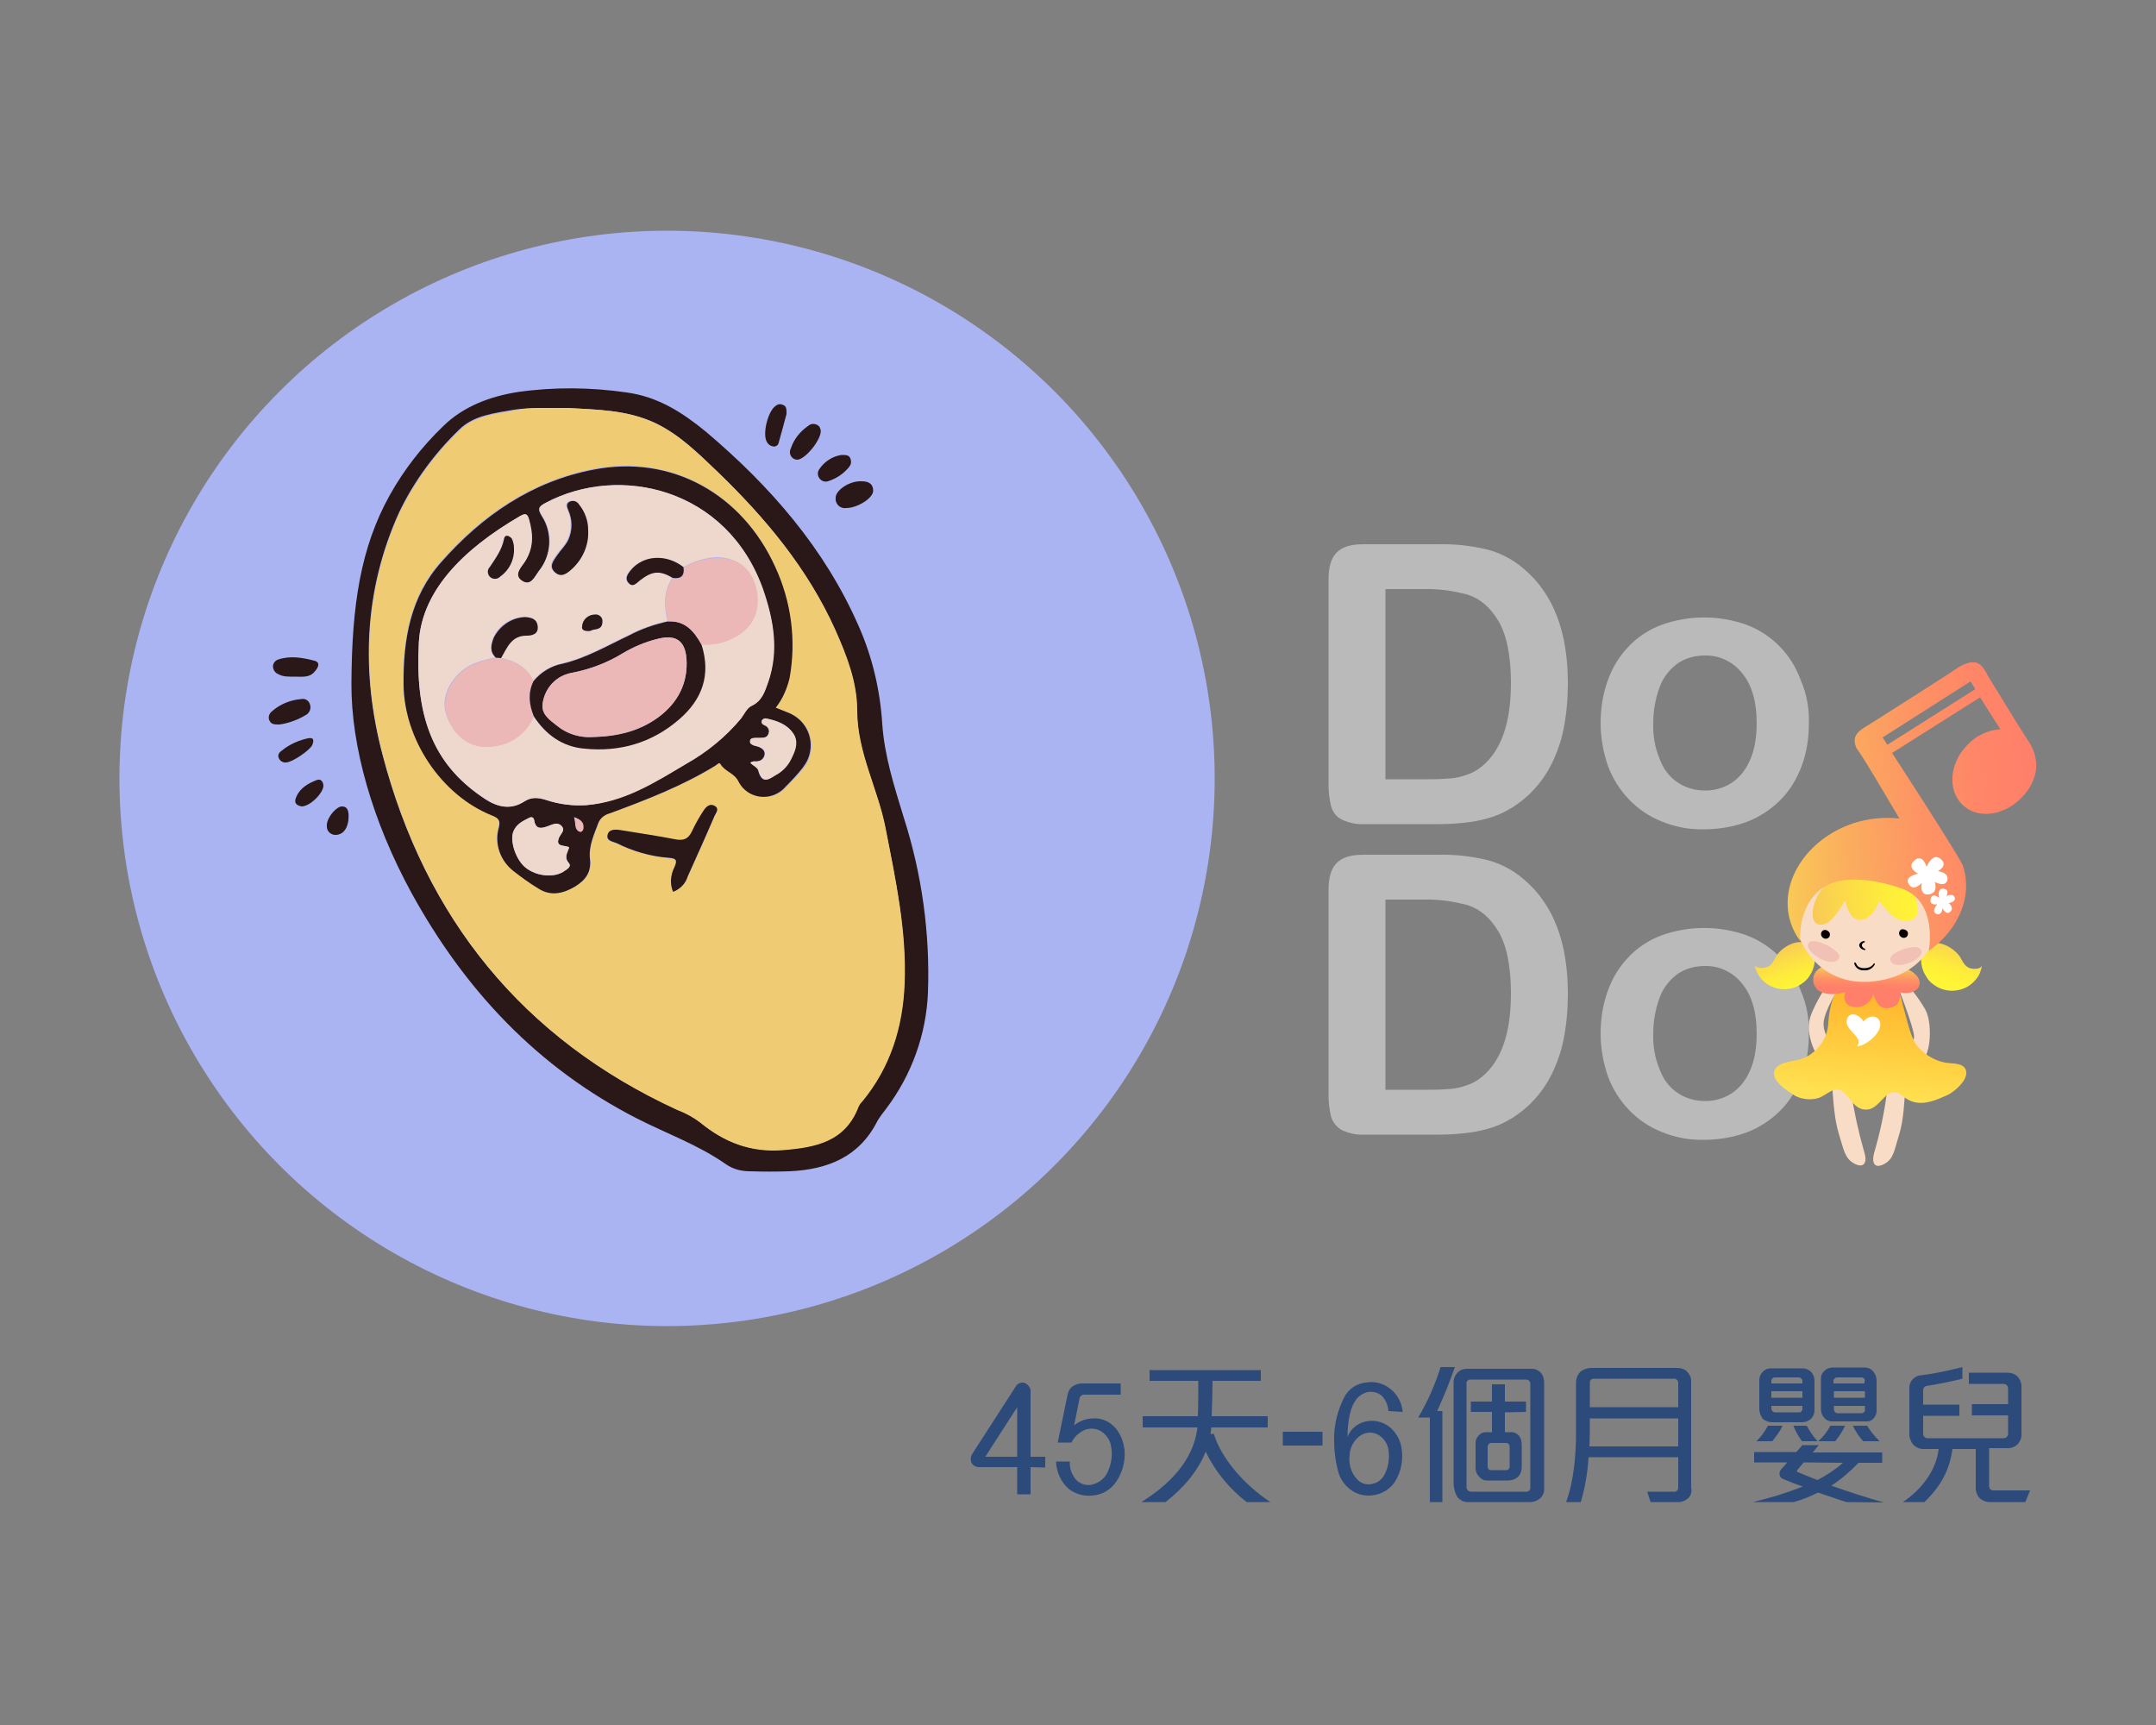<?xml version="1.0" encoding="utf-8"?>
<!-- Generator: Adobe Illustrator 24.0.1, SVG Export Plug-In . SVG Version: 6.00 Build 0)  -->
<svg version="1.1" id="圖層_1" xmlns="http://www.w3.org/2000/svg" xmlns:xlink="http://www.w3.org/1999/xlink" x="0px" y="0px"
	 viewBox="0 0 500 400" style="enable-background:new 0 0 500 400;" xml:space="preserve">
<rect x="0" y="0" width="500" height="400" fill="#808080" stroke="none"/>
<style type="text/css">
	.st0{fill:#AAB4F3;}
	.st1{fill:#2A1717;}
	.st2{fill:#EFCC73;}
	.st3{fill:#EED8CD;}
	.st4{fill:#ECB7B7;}
	.st5{fill:#BABABA;}
	.st6{fill:#2C4A7A;}
	.st7{fill:url(#SVGID_1_);}
	.st8{fill:url(#SVGID_2_);}
	.st9{fill:#F8DCC5;}
	.st10{fill:url(#SVGID_3_);}
	.st11{fill:url(#SVGID_4_);}
	.st12{opacity:0.48;fill:#EAA3A2;enable-background:new    ;}
	.st13{fill:#070001;}
	.st14{fill:none;}
	.st15{fill:url(#SVGID_5_);}
	.st16{fill:url(#SVGID_6_);}
	.st17{fill:#FFFFFF;}
</style>
<title>未命名-7</title>
<circle class="st0" cx="154.7" cy="180.5" r="127"/>
<path class="st1" d="M81.5,158.4c0.1-18,2.1-31.4,8.9-43.6c3.3-5.9,7.5-11.3,12.4-16c4.7-4.6,10.9-6.9,17.3-7.9
	c8.4-1.2,16.9-1.1,25.2,0.1c7.3,1,12.9,4.6,18.4,9.1c14.9,12.6,27.5,27,35.4,45c3.2,7.2,5,14.9,5.5,22.7c0.5,7.5,2.8,14.6,5,21.8
	c4.2,13.1,6.1,26.8,5.6,40.6c-0.4,9.7-3.8,19.1-9.7,26.9c-0.7,0.9-1.4,1.8-2,2.8c-4.2,8.4-11.6,11.3-20.4,11.7
	c-3.1,0.1-6.2,0.1-9.2,0c-2,0-3.9-0.5-5.5-1.6c-6.4-4.5-13.7-7.1-20.6-10.6c-23.1-11.8-40-29.8-52.4-52.4
	C86.4,190.5,81.4,173.1,81.5,158.4z M131.5,94.6c-4.4,0.1-8.3-0.2-12.3,0.4c-4.5,0.8-9.4,1.3-12.7,4.6c-5.7,5.5-10.5,12-13.9,19.1
	c-8.3,18.2-8.9,37.4-3.9,56.3c9.9,37.8,32.4,65.8,68.3,82.3c1.9,0.7,3.7,1.7,5.3,2.9c5.6,4.6,11.7,7,19.2,6.4s14.4-2,17.5-10
	c0.2-0.5,0.5-0.9,0.9-1.3c6.6-7.9,9.4-17.2,9.8-27.3c0.5-12.2-2-24.1-4.4-36c-1.8-9.2-6.6-17.6-6.6-27.4c0-6.5-2.5-12.7-5.1-18.7
	c-6.4-14.2-16.2-25.9-27.3-36.6c-4.4-4.2-8.7-8.5-14.3-11.2C145.4,95,138.2,95,131.5,94.6L131.5,94.6z"/>
<path class="st1" d="M68.4,156.9c-1.3,0-2.7,0.1-3.9-0.6c-0.8-0.3-1.2-1.1-1.2-1.9c0.1-0.7,0.6-1.3,1.3-1.5c2.8-0.9,5.6-0.4,8.3,0.3
	c1.5,0.4,0.9,1.6,0.1,2.5C71.8,157.2,70.1,156.9,68.4,156.9z"/>
<path class="st1" d="M196.3,117.8c-1.2,0.2-2.3-0.6-2.5-1.8c0-0.2,0-0.3,0-0.5c-0.1-1.8,3.2-4,5.9-3.9c1.4,0,2.7,0.3,2.8,2.1
	S198.8,117.8,196.3,117.8z"/>
<path class="st1" d="M64.8,168c-1.1,0-1.9,0-2.3-0.9c-0.4-0.7-0.1-1.6,0.5-2.1c1.9-1.7,4.3-2.7,6.9-2.9c0.9-0.2,1.8,0.4,2,1.3
	c0.3,0.9-0.1,1.8-0.8,2.3C69.1,166.9,67,167.7,64.8,168z"/>
<path class="st1" d="M184.9,106.6c-1,0-1.8-0.9-1.7-1.9c0-0.3,0.1-0.5,0.2-0.7c0.7-2.2,2.2-4,4.1-5.3c0.7-0.6,1.7-0.5,2.4,0.1
	c0.2,0.2,0.3,0.5,0.4,0.8C190.8,101.5,186.9,106.5,184.9,106.6z"/>
<path class="st1" d="M182.4,96c-0.5,1.8-1.1,4.2-1.8,6.6c-0.1,0.6-0.7,1.1-1.4,0.9c-0.6-0.1-1.1-0.5-1.4-1.1c-1-1.9,0.3-7.1,2.1-8.3
	c0.5-0.4,1.1-0.5,1.7-0.2C182.4,94.2,182.4,94.8,182.4,96z"/>
<path class="st1" d="M195.1,105.5c1.1,0,1.8,0,2.1,0.8c0.3,0.7,0.2,1.4-0.3,2c-1.3,1.6-3,2.7-4.9,3.3c-0.7,0.2-1.4,0-1.9-0.6
	c-0.5-0.6-0.6-1.5-0.1-2.2C191.2,107,193.1,105.8,195.1,105.5z"/>
<path class="st1" d="M66.4,176.8c-0.7,0.1-1.4-0.3-1.7-0.9c-0.4-0.8,0-1.4,0.6-1.8c1.8-1.5,3.9-2.4,6.1-2.9c1.5-0.3,1.4,0.6,1,1.6
	C71.8,174,67.9,176.7,66.4,176.8z"/>
<path class="st1" d="M70,187c-1-0.2-2-0.6-1.3-2.2c0.9-2.1,2.7-3.1,4.7-3.9c1-0.4,1.5,0.3,1.6,1.2C75.1,183.7,72.1,186.9,70,187z"/>
<path class="st1" d="M80.8,190.2c-0.2,1.4-0.8,3.2-2.8,3.4c-1.2,0.1-2.2-0.8-2.2-1.9c0-0.2,0-0.3,0-0.5c0.1-1.7,2.2-4.2,3.5-4.2
	S81,188,80.8,190.2z"/>
<path class="st2" d="M131.6,94.6c6.7,0.4,13.9,0.4,20.5,3.6c5.6,2.7,9.9,7,14.3,11.2c11.1,10.7,20.9,22.4,27.3,36.6
	c2.7,6,5.1,12.2,5.1,18.7c0,9.8,4.8,18.1,6.6,27.4c2.3,11.9,4.9,23.8,4.4,36c-0.4,10.1-3.3,19.4-9.8,27.3c-0.4,0.4-0.7,0.8-0.9,1.3
	c-3.1,8.1-10,9.4-17.5,10s-13.6-1.8-19.2-6.4c-1.6-1.2-3.4-2.2-5.3-2.9c-35.9-16.5-58.4-44.5-68.3-82.3c-5-18.9-4.4-38.1,3.9-56.3
	c3.5-7.1,8.2-13.6,13.9-19c3.3-3.3,8.2-3.8,12.7-4.6C123.2,94.3,127.2,94.7,131.6,94.6z M179.9,164.1c1.6-2,2.7-4.4,3.1-7
	c1.6-8.7,0.4-17.7-3.3-25.8c-7.7-17-24.1-26-42.1-22.6c-14.3,2.8-25.9,10.7-35.4,21.5c-7.1,8-8.8,17.9-8.7,28.3
	c0.1,12.7,8.8,25.7,20.5,30.4c1.5,0.6,2,1.1,1.6,2.8c-1.1,3.8,0.3,7.8,3.5,10.2c1.8,1.5,3.8,2.9,5.8,4.1c2.9,1.8,5.7,1.2,8.5-0.4
	c2.4-1.5,3.9-3.3,3.5-6.5c-0.4-2.9,1-5.7,2-8.4c0.5-1.1,1.4-1.8,2.6-2.1c8.4-3.1,16.8-6.3,24.4-11c0.4-0.2,1-1,1.3-0.4
	c1,1.7,3.1,2,4.1,3.9c1.7,3.3,5.7,4.7,9,3c0.8-0.4,1.5-1,2.1-1.6c1.3-1.4,2.7-2.8,3.9-4.3c2.9-3.5,2.4-8.6-1-11.5
	c-0.7-0.5-1.4-1-2.2-1.3C181.9,164.9,180.9,164.5,179.9,164.1z M156.1,206.8c1.6-0.7,2.8-1.9,3.4-3.5c2.1-4.6,4.2-9.3,6.2-14
	c0.3-0.7,1.2-1.6,0.1-2.3s-2.1,0.1-2.6,1c-1,1.5-1.9,3.1-2.7,4.8c-0.8,1.9-2,2.3-4,1.9c-4.1-0.9-8.3-1.5-12.5-2.1
	c-1.2-0.2-2.7-0.4-3.1,1.1s1.2,1.5,2.1,1.9c3.8,1.9,7.9,3,12.1,3.4c1.9,0.2,1.9,0.8,1.3,2.2C155.5,202.9,155.4,205,156.1,206.8z"/>
<path class="st1" d="M179.9,164.1c1,0.4,2,0.8,3,1.2c4.2,1.7,6.2,6.4,4.5,10.6c-0.3,0.8-0.8,1.5-1.3,2.2c-1.2,1.5-2.5,2.9-3.9,4.3
	c-2.4,2.8-6.6,3.2-9.4,0.8c-0.7-0.6-1.2-1.3-1.6-2.1c-1-1.9-3.1-2.2-4.1-3.9c-0.3-0.6-0.9,0.2-1.3,0.4c-7.7,4.7-16,7.9-24.4,11
	c-1.1,0.3-2.1,1-2.6,2.1c-1,2.7-2.3,5.4-2,8.4c0.4,3.1-1,5-3.5,6.5c-2.7,1.6-5.6,2.3-8.5,0.4c-2-1.2-3.9-2.6-5.7-4
	c-3.1-2.4-4.5-6.4-3.4-10.1c0.4-1.7-0.1-2.2-1.6-2.8c-11.8-4.7-20.4-17.7-20.5-30.4c-0.1-10.4,1.6-20.3,8.7-28.3
	c9.5-10.8,21.1-18.8,35.4-21.5c18-3.5,34.4,5.6,42.1,22.6c3.7,8,4.9,17,3.3,25.8C182.5,159.7,181.5,162.1,179.9,164.1z M97.1,150.1
	c-0.8,17.4,4.2,27.8,15.4,35.2c2.9,1.9,6,2.5,9.1,0.5c1.6-1,3.1-0.9,5-0.3c3,1,6.2,1.4,9.3,1.2c8.7-0.8,15.9-5.4,23.2-9.6
	c4.8-2.7,9-6.2,12.6-10.4c0.8-1,1.4-2.5,2.5-3c2.5-1.1,3.2-3.4,3.9-5.6c2.5-7.3,1.2-14.5-1.2-21.4c-8.3-23.5-33.3-29.2-50.4-20.1
	c-1.5,0.8-2,1.3-0.9,3c2.6,4,2.3,9.2-0.7,12.9c-0.9,1.2-1.9,3.7-4,2.2c-1.9-1.4-0.1-3.1,0.7-4.3c2.1-3.2,2-6.4,1-9.9
	c-0.4-1.4-0.9-1.4-2-0.8C107.3,127.4,97.2,137.4,97.1,150.1z M132,196.5c-1-0.7-3.4,0.1-2.3-2.4c0.4-0.8,1.4-1.7,0.5-2.6
	s-2.1-0.3-3.2,0.1c-1.4,0.5-2.8,0.8-3.1-1.3c-0.1-0.8-0.6-1-1.3-0.6c-1.4,0.7-2.8,1.4-3.5,3c-0.9,2.3,0.6,6.7,2.8,8.5
	c2.6,2.1,6.8,2.4,9.1,0.7c0.6-0.4,1.6-1,0.9-1.8C130.8,198.8,131.6,197.8,132,196.5z M174,176.9c0.6,0.6,1.6,1,1.8,1.7
	c1,3.9,3,1.6,4.6,0.8c1.4-0.9,2.5-2.2,3.2-3.8c0.9-1.8,1.5-3.7,0.3-5.5c-1.4-2.2-3.8-3-6.3-3.5c-0.4-0.1-0.9,0.2-1,0.6
	c-0.1,0.6,0.3,0.8,0.7,1c0.8,0.3,1.2,1.2,0.9,1.9c-0.3,1-1.1,1-1.9,1h-1.1c-0.5,0-1.2,0-1.3,0.7s0.5,0.9,1,1.1
	c0.4,0.1,0.8,0.2,1.3,0.4c0.6,0.3,1.2,0.8,1.1,1.6c-0.1,0.8-0.7,1.5-1.5,1.6C175.3,176.7,174.7,176.3,174,176.9z M133.1,189.5
	c0.5,1.4,0,2.6,1.1,3.3c0.4,0.2,0.9-0.1,0.9-0.6C135.5,190.9,134.8,190.1,133.1,189.5L133.1,189.5z"/>
<path class="st1" d="M156.1,206.8c-0.8-1.8-0.6-3.9,0.3-5.7c0.6-1.4,0.7-2.1-1.3-2.2c-4.2-0.3-8.3-1.5-12.1-3.4
	c-0.9-0.4-2.4-0.5-2.1-1.9s1.9-1.3,3.1-1.1c4.2,0.7,8.4,1.3,12.5,2.1c2,0.4,3.1,0,4-1.9c0.8-1.7,1.7-3.3,2.7-4.8
	c0.6-0.9,1.5-1.7,2.6-1s0.2,1.6-0.1,2.3c-2,4.7-4.1,9.3-6.2,14C159,204.9,157.7,206.2,156.1,206.8z"/>
<path class="st3" d="M97.1,150.1c0.1-12.7,10.2-22.7,23.6-30.5c1.1-0.6,1.6-0.6,2,0.8c1,3.5,1.1,6.7-1,9.9c-0.8,1.2-2.6,3-0.7,4.3
	c2.1,1.5,3.1-1,4-2.2c3-3.7,3.3-8.9,0.7-12.8c-1-1.8-0.6-2.2,0.9-3c17.1-9.1,42.1-3.4,50.4,20.1c2.4,7,3.7,14.1,1.2,21.4
	c-0.8,2.2-1.4,4.4-3.9,5.6c-1.1,0.5-1.7,2-2.5,3c-3.5,4.2-7.8,7.7-12.6,10.4c-7.2,4.3-14.4,8.9-23.2,9.6c-3.2,0.2-6.3-0.2-9.3-1.2
	c-1.9-0.6-3.4-0.7-5,0.3c-3.2,2.1-6.2,1.4-9.1-0.5C101.3,178,96.3,167.5,97.1,150.1z M158.5,131.5c-4-3.1-9.3-2.8-12.3,0.7
	c-0.8,0.9-1.5,2-0.5,3s1.8,0.1,2.6-0.6c2.9-2.3,4.6-2.4,7.6-0.6c-2.1,3.2-1.9,6.6-1.1,10c-3.1,0.7-6.1,1.7-8.9,3.2
	c-5.1,2.4-10,5.3-15.5,6.6c-2.7,0.6-5.1,2-6.8,4.1c-1.4-3.3-4.3-4.7-7.6-5.4c1.5-2.3,2.4-5.2,6-5.2c1.4,0,2.8-0.4,2.6-2.2
	c-0.2-1.7-1.5-2-2.9-2.1c-3.1,0.1-6,1.9-7.3,4.8c-0.6,1.6-1.1,3.2,0.5,4.6c-1.4,0.4-2.9,0.7-4.3,1.2c-5.2,1.8-8.6,7.4-7.2,11.8
	c1.4,4.6,4.8,7.6,8.9,7.7c5.2,0.2,9.7-2.6,11.4-7.1c2.8,4.3,6.7,7,11.8,7.5c8.1,0.8,15.5-1.3,21.8-6.7c5.5-4.7,7.5-10.4,5.3-17.4
	c3.3,0.2,6.5-0.7,9.1-2.7c3.5-2.5,4.8-6.6,3.3-11.2c-1.3-4.1-4.2-6.1-8.7-6.3C163.7,129.3,160.9,130.1,158.5,131.5z M136.4,122.9
	c0-2.2-0.8-4.4-2.3-6c-0.4-0.7-1.3-1-2.1-0.7c-1,0.5-0.7,1.3-0.4,2c1,2.2,1,4.7,0,6.9c-0.6,1.4-1.8,2.4-2.6,3.6
	c-0.8,1.2-2,2.6-0.5,3.9s3,0.2,4.1-0.9C135.2,129.5,136.5,126.3,136.4,122.9z M119.2,127.2c0-0.8-0.2-1.6-0.6-2.3
	c-0.6-0.7-1.6-1-1.8,0.1c-0.4,2.6-1.9,4.5-3.3,6.5c-0.6,0.7-0.5,1.7,0.2,2.3c0,0,0,0,0.1,0.1c0.7,0.5,1.6,0.4,2.2-0.2
	C118.1,132.2,119.3,129.8,119.2,127.2z M136.9,146.3c0.8-0.5,2.7,0,2.8-2c0.2-0.8-0.4-1.6-1.2-1.8c-0.2,0-0.3,0-0.5,0
	c-1.6,0-2.9,1.2-3,2.7C134.8,146.2,135.7,146.4,136.9,146.3z"/>
<path class="st3" d="M132,196.5c-0.4,1.2-1.3,2.3-0.1,3.6c0.7,0.8-0.3,1.4-0.9,1.8c-2.2,1.7-6.4,1.4-9.1-0.7
	c-2.3-1.8-3.8-6.3-2.8-8.5c0.7-1.6,2.1-2.3,3.5-3c0.7-0.4,1.2-0.2,1.3,0.6c0.4,2.1,1.7,1.8,3.1,1.3c1.1-0.4,2.2-1.1,3.2-0.1
	s-0.1,1.8-0.5,2.6C128.6,196.6,131.1,195.9,132,196.5z"/>
<path class="st3" d="M174,176.9c0.7-0.6,1.3-0.2,1.9-0.4c0.8-0.1,1.5-0.8,1.5-1.6c0.1-0.8-0.5-1.3-1.1-1.6c-0.4-0.2-0.8-0.3-1.3-0.4
	c-0.5-0.2-1.1-0.4-1-1.1s0.7-0.6,1.3-0.7h1.1c0.8,0,1.6-0.1,1.9-1c0.3-0.8-0.1-1.7-0.9-1.9c-0.4-0.2-0.8-0.4-0.7-1
	c0.1-0.4,0.6-0.7,1-0.6c2.4,0.5,4.8,1.3,6.3,3.5c1.2,1.8,0.6,3.7-0.3,5.5c-0.7,1.6-1.8,2.9-3.2,3.8c-1.6,0.8-3.6,3-4.6-0.8
	C175.7,178,174.6,177.5,174,176.9z"/>
<path class="st4" d="M133.2,189.5c1.7,0.6,2.3,1.4,2.1,2.7c-0.1,0.5-0.6,0.9-0.9,0.6C133.2,192.1,133.6,190.8,133.2,189.5z"/>
<path class="st4" d="M123.8,166.1c-1.8,4.5-6.2,7.3-11.4,7.1c-4.1-0.1-7.5-3-8.9-7.7c-1.3-4.4,2-10,7.2-11.8
	c1.4-0.5,2.9-0.8,4.3-1.2l1.2,0.1c3.3,0.8,6.1,2.1,7.6,5.4C122.4,160.8,122.7,163.4,123.8,166.1z"/>
<path class="st1" d="M123.8,166.1c-1.1-2.7-1.4-5.4-0.1-8.1c1.7-2.1,4.1-3.6,6.8-4.1c5.5-1.3,10.4-4.2,15.5-6.6
	c2.8-1.5,5.8-2.5,8.9-3.2c4-0.3,6.1,2.3,7.8,5.4c2.2,7,0.2,12.7-5.3,17.4c-6.3,5.4-13.7,7.5-21.8,6.7
	C130.5,173.2,126.6,170.4,123.8,166.1z M137.5,170.9c5.9-0.1,10.9-1.4,15.2-4.6c4.5-3.4,6.9-7.9,6.5-13.6c-0.3-4.2-2.5-5.5-6.5-4.6
	c-2.9,0.7-5.7,1.8-8.3,3.4c-3.6,2.2-7.6,3.7-11.7,4.5c-0.5,0.1-1,0.2-1.5,0.4c-2.8,1-4.8,3.5-5.3,6.4c-0.6,2.7,1.5,4.1,3.3,5.5
	C131.5,170.2,134.5,171.1,137.5,170.9z"/>
<path class="st4" d="M162.7,149.5c-1.7-3.1-3.8-5.6-7.8-5.4c-0.8-3.5-1.1-6.9,1.1-10c2,0.3,2.9-0.5,2.5-2.5c2.4-1.4,5.2-2.2,8-2.2
	c4.5,0.1,7.4,2.1,8.7,6.3c1.4,4.6,0.1,8.7-3.3,11.2C169.2,148.8,166,149.7,162.7,149.5z"/>
<path class="st1" d="M136.4,122.9c0.2,3.4-1.2,6.6-3.6,8.9c-1.2,1.1-2.6,2.3-4.1,0.9s-0.3-2.7,0.5-3.9s1.9-2.2,2.6-3.6
	c1-2.2,1-4.7,0-6.9c-0.3-0.7-0.6-1.6,0.4-2c0.8-0.3,1.6-0.1,2.1,0.7C135.6,118.6,136.4,120.7,136.4,122.9z"/>
<path class="st1" d="M116.2,152.6l-1.2-0.1c-1.5-1.4-1.1-3-0.5-4.6c1.4-2.8,4.2-4.7,7.3-4.8c1.4,0.1,2.7,0.4,2.9,2.1
	c0.2,1.8-1.2,2.2-2.6,2.2C118.5,147.4,117.6,150.3,116.2,152.6z"/>
<path class="st1" d="M158.5,131.5c0.3,2-0.6,2.8-2.5,2.5c-3-1.8-4.8-1.6-7.6,0.6c-0.8,0.6-1.6,1.7-2.6,0.6s-0.2-2.1,0.5-3
	C149.2,128.7,154.5,128.4,158.5,131.5z"/>
<path class="st1" d="M119.2,127.2c0.1,2.6-1.1,5-3.2,6.5c-0.6,0.6-1.5,0.7-2.2,0.2c-0.7-0.5-0.9-1.6-0.3-2.3c0,0,0,0,0.1-0.1
	c1.3-2,2.8-4,3.3-6.5c0.2-1.2,1.2-0.8,1.8-0.1C119,125.5,119.2,126.4,119.2,127.2z"/>
<path class="st1" d="M136.9,146.3c-1.2,0.1-2.1-0.1-1.9-1.1c0.1-1.5,1.4-2.7,3-2.7c0.8-0.1,1.6,0.5,1.7,1.3c0,0.2,0,0.3,0,0.5
	C139.6,146.3,137.7,145.7,136.9,146.3z"/>
<path class="st4" d="M137.5,170.9c-3,0.2-6-0.7-8.3-2.6c-1.8-1.4-3.9-2.8-3.3-5.5c0.5-2.9,2.5-5.4,5.3-6.4c0.5-0.2,1-0.3,1.5-0.4
	c4.2-0.8,8.1-2.3,11.7-4.5c2.6-1.5,5.3-2.7,8.3-3.4c4-1,6.1,0.4,6.5,4.6c0.4,5.7-2,10.3-6.5,13.6
	C148.4,169.4,143.4,170.7,137.5,170.9z"/>
<path class="st5" d="M316.2,126.2h17.1c3.9-0.1,7.7,0.3,11.5,1.2c3.2,0.8,6.2,2.4,8.7,4.6c6.8,5.8,10.1,14.6,10.1,26.4
	c0,3.6-0.3,7.2-1,10.7c-0.6,3-1.7,6-3.1,8.7c-1.4,2.6-3.2,4.9-5.4,6.9c-1.7,1.5-3.6,2.8-5.7,3.8c-2.1,1-4.4,1.6-6.7,2
	c-2.6,0.4-5.3,0.6-8,0.6h-17.2c-1.9,0.1-3.8-0.3-5.4-1.1c-1.2-0.6-2-1.7-2.4-3c-0.4-1.7-0.6-3.4-0.6-5.1v-47.6
	c0-2.8,0.6-4.9,1.9-6.2S313.3,126.2,316.2,126.2z M321.3,136.6v44.1h10c2.2,0,3.9-0.1,5.1-0.2c1.3-0.1,2.6-0.4,3.9-0.9
	c1.3-0.4,2.4-1.1,3.5-2c4.4-3.7,6.6-10.1,6.6-19.2c0-6.4-1-11.2-2.9-14.4c-1.9-3.2-4.3-5.2-7.1-6.1c-3.3-0.9-6.8-1.4-10.3-1.3
	L321.3,136.6z"/>
<path class="st5" d="M419.5,167.7c0,3.4-0.5,6.8-1.7,10c-1.1,2.9-2.7,5.6-4.9,7.8c-2.2,2.2-4.8,3.9-7.6,5c-3.2,1.2-6.6,1.8-10,1.8
	c-3.4,0.1-6.7-0.5-9.9-1.8c-5.8-2.3-10.3-7-12.5-12.9c-1.1-3.2-1.7-6.6-1.7-9.9c0-3.4,0.5-6.8,1.7-10c1-2.9,2.7-5.6,4.8-7.8
	c2.1-2.2,4.7-3.9,7.6-5c6.4-2.3,13.4-2.3,19.8,0c5.8,2.2,10.4,6.9,12.5,12.8C419,160.9,419.6,164.3,419.5,167.7z M407.4,167.7
	c0-4.9-1.1-8.8-3.3-11.5c-2.1-2.7-5.3-4.3-8.8-4.2c-2.2,0-4.4,0.6-6.2,1.8c-1.9,1.4-3.4,3.3-4.2,5.5c-1,2.7-1.5,5.5-1.5,8.4
	c-0.1,2.8,0.4,5.7,1.5,8.3c0.8,2.2,2.2,4.1,4.1,5.4c1.9,1.3,4.1,1.9,6.3,1.9c3.4,0.1,6.7-1.4,8.8-4.1
	C406.3,176.4,407.4,172.6,407.4,167.7z"/>
<path class="st5" d="M316.2,198.2h17.1c3.9-0.1,7.7,0.3,11.5,1.2c3.2,0.8,6.2,2.4,8.7,4.6c6.8,5.8,10.1,14.6,10.1,26.4
	c0,3.6-0.3,7.2-1,10.7c-0.6,3-1.7,6-3.1,8.7c-1.4,2.6-3.2,4.9-5.4,6.9c-1.7,1.5-3.6,2.8-5.7,3.8c-2.1,1-4.4,1.6-6.7,2
	c-2.6,0.4-5.3,0.6-8,0.6h-17.2c-1.9,0.1-3.8-0.3-5.4-1.1c-1.2-0.7-2-1.8-2.4-3c-0.4-1.7-0.6-3.4-0.6-5.1v-47.6
	c0-2.8,0.6-4.9,1.9-6.2S313.3,198.2,316.2,198.2z M321.3,208.6v44.1h10c2.2,0,3.9-0.1,5.1-0.2c1.3-0.1,2.6-0.4,3.9-0.9
	c1.3-0.4,2.4-1.1,3.5-2c4.4-3.7,6.6-10.1,6.6-19.2c0-6.4-1-11.2-2.9-14.4c-1.9-3.2-4.3-5.2-7.1-6.1c-3.3-0.9-6.8-1.4-10.3-1.3
	L321.3,208.6z"/>
<path class="st5" d="M419.5,239.7c0,3.4-0.5,6.8-1.7,10c-1.1,2.9-2.7,5.6-4.9,7.8c-2.2,2.2-4.8,3.9-7.6,5c-3.2,1.2-6.6,1.8-10,1.8
	c-3.4,0.1-6.7-0.5-9.9-1.8c-5.8-2.3-10.3-7-12.5-12.9c-1.1-3.2-1.7-6.6-1.7-9.9c0-3.4,0.5-6.8,1.7-10c1-2.9,2.7-5.6,4.8-7.8
	c2.1-2.2,4.7-3.9,7.6-5c6.4-2.3,13.4-2.3,19.8,0c5.8,2.2,10.4,6.9,12.5,12.8C419,232.9,419.6,236.3,419.5,239.7z M407.4,239.7
	c0-4.9-1.1-8.8-3.3-11.5c-2.1-2.7-5.3-4.3-8.8-4.2c-2.2,0-4.4,0.6-6.2,1.8c-1.9,1.4-3.4,3.3-4.2,5.5c-1,2.7-1.5,5.5-1.5,8.4
	c-0.1,2.8,0.4,5.7,1.5,8.3c0.8,2.2,2.2,4.1,4.1,5.4c1.9,1.3,4.1,1.9,6.3,1.9c3.4,0.1,6.7-1.4,8.8-4.1
	C406.3,248.4,407.4,244.6,407.4,239.7z"/>
<path class="st6" d="M239,340.2v6.3h-3.1v-6.3H227c-0.7,0-1.4-0.4-1.7-1c-0.3-0.7-0.2-1.5,0.2-2.1l10-15.5c0.4-0.8,1.4-1.2,2.2-0.9
	c0.8,0.4,1.4,1.2,1.3,2.1v15h3.4v2.5L239,340.2z M235.9,326.3l-7.4,11.5h7.4V326.3z"/>
<path class="st6" d="M258.7,343.8c-1.3,1.8-3.3,2.9-5.5,3c-1.9,0.2-3.9-0.4-5.4-1.6c-1.8-1.6-2.8-3.9-2.9-6.3h3.2
	c-0.1,1.6,0.5,3.2,1.6,4.4c1,0.9,2.4,1.3,3.8,0.9c1.4-0.4,2.7-1.4,3.3-2.7c1-2,1.3-4.3,0.8-6.5c-0.3-1.3-1.2-2.5-2.4-3.2
	c-1.1-0.6-2.5-0.7-3.7-0.2c-1.3,0.6-2.4,1.6-3,2.9h-3.2l2.3-11.2c0.2-0.8,0.6-1.5,1.3-1.9c0.6-0.4,1.3-0.6,2.1-0.6h8.9v2.6h-8.7
	c-0.4,0.1-0.7,0.4-0.8,0.7l-1.3,6.4c1.5-1.2,3.3-1.7,5.2-1.6c1.8,0.1,3.5,1.1,4.6,2.5c1.1,1.4,1.7,3.1,1.9,4.9
	C261,338.9,260.3,341.6,258.7,343.8z"/>
<path class="st6" d="M289.1,348.3c-4-3.1-7.3-7.1-9.5-11.7c-1.7,4.5-5.4,8.7-9.3,11.7h-5.6c6.1-3.8,12.1-9.4,13-17.3H265v-2.6h12.8
	c0.1-2.2,0.1-6.1,0.1-8.2h-11.3v-2.5h25.8v2.5h-11.2c0,2-0.1,5.8-0.2,8.2h13v2.6h-13.1c0,0.5-0.1,1-0.2,1.5h0.8
	c1.7,5.6,7,11.8,13.1,15.8L289.1,348.3z"/>
<path class="st6" d="M297.5,332h9.2v3.2h-9.2V332z"/>
<path class="st6" d="M322,327.2c-0.1-1.3-0.6-2.5-1.5-3.5c-0.9-0.8-2.1-1.1-3.3-0.9c-1.3,0.3-2.4,1.1-3,2.2
	c-1.3,1.9-1.7,5.6-1.7,8.2c0.8-2.1,2.7-3.5,5-3.7c1.8-0.2,3.6,0.4,5,1.6c1.3,1.2,2.2,2.7,2.5,4.5c0.5,2.7,0,5.6-1.5,8
	c-1,1.5-2.6,2.6-4.4,3c-1.8,0.4-3.6,0.2-5.2-0.7c-1.8-1.1-3.1-2.8-3.6-4.8c-0.6-2.3-0.9-4.6-0.9-7c-0.1-3.6,0.8-7.2,2.5-10.4
	c1-1.7,2.8-2.9,4.8-3.1c2.1-0.4,4.2,0.2,5.8,1.5c1.6,1.3,2.6,3.2,2.8,5.3L322,327.2z M319.8,332.8c-1.3-0.8-2.9-0.8-4.2,0
	c-1.5,1-2.5,2.7-2.6,4.5c-0.3,2.1,0.3,4.2,1.7,5.7c0.9,1,2.2,1.4,3.5,1.1c1.2-0.2,2.3-1,2.9-2.2c0.9-1.7,1.2-3.8,0.9-5.7
	C321.8,334.8,321,333.6,319.8,332.8L319.8,332.8z"/>
<path class="st6" d="M333.3,327.2h1.2v21.1h-2.9v-19.6h-2.7c2.2-3.7,3.9-7.6,5.2-11.7h3.3C336.2,320.5,334.8,323.9,333.3,327.2z
	 M357.1,347.5c-0.6,0.5-1.4,0.8-2.2,0.8h-14.2c-1.1,0.1-2.2-0.4-2.8-1.3c-0.5-0.9-0.8-2-0.8-3.1v-23.5c0-0.8,0.4-1.6,1-2.2
	c0.5-0.5,1.3-0.8,2-0.8h15.2c0.8,0,1.6,0.4,2.1,1c0.5,0.6,0.7,1.4,0.7,2.1v24.9C358.1,346.2,357.7,347,357.1,347.5L357.1,347.5z
	 M354.9,320.9c0-0.6-0.4-1-1-1h-13.1c-0.4,0.1-0.7,0.4-0.7,0.8v24.1c0,0.6,0.4,1,0.9,1.1c0,0,0.1,0,0.1,0H354c0.5,0,0.8-0.3,0.9-0.7
	c0-0.1,0-0.1,0-0.2L354.9,320.9z M349,327.5v4.6h1.2c0.9-0.1,1.7,0.3,2.2,1c0.4,0.6,0.5,1.3,0.5,2v5.2c0,0.8-0.3,1.6-0.9,2.2
	c-0.6,0.5-1.4,0.8-2.2,0.8h-5c-0.7,0-1.3-0.3-1.8-0.9c-0.5-0.5-0.8-1.2-0.8-1.9v-6c0-0.7,0.4-1.4,0.9-1.8c0.4-0.4,0.9-0.6,1.5-0.6
	h1.4v-4.7h-4.9V325h4.9v-4h3v4h4.9v2.4L349,327.5z M350.1,335.5c0-0.5-0.3-0.9-0.8-0.9c0,0,0,0-0.1,0h-3.4c-0.4,0-0.8,0.4-0.8,0.9
	v4.5c0,0.6,0.3,0.9,0.8,0.9h3.5c0.4,0,0.8-0.3,0.8-0.8c0,0,0,0,0-0.1V335.5z"/>
<path class="st6" d="M391.7,347.2c-0.7,0.8-1.8,1.2-2.9,1.1h-6l-0.8-2.4h6.4c0.4,0,0.8-0.4,0.8-0.9c0,0,0,0,0,0v-7.1h-20.8
	c-0.2,3.5-0.8,7-1.8,10.4h-3.4c1.8-4.9,2.3-10.9,2.3-16.2v-11.5c0-0.9,0.3-1.8,1-2.5c0.7-0.6,1.7-0.9,2.6-0.9h19.9
	c0.9,0,1.7,0.3,2.3,0.9c0.6,0.7,1,1.5,0.9,2.5V345C392.4,345.8,392.2,346.6,391.7,347.2z M389.2,328.9h-20.5c0,1.8,0,4.9-0.1,6.5
	h20.6V328.9z M389.2,320.6c0-0.4-0.3-0.8-0.8-0.9h-18.8c-0.5,0-0.9,0.4-0.9,0.8c0,0,0,0,0,0.1v5.7h20.5V320.6z"/>
<path class="st6" d="M428.2,348.3c-1.7-0.5-4.7-1.6-6.6-2.2c-1.8,0.9-3.7,1.7-5.6,2.2h-9.5c3.9-0.9,7.8-2.1,11.6-3.6
	c-1.6-0.5-3.5-1.3-4.7-1.8c-0.4-0.2-0.7-0.6-0.7-1c-0.1-0.4,0.1-0.8,0.3-1.1l1.5-1.7h-7.7v-2.4h9.8l1.4-1.6h3.8l-1.4,1.7h16.1v2.4
	H431c-1.9,2-4,3.8-6.3,5.3c3.3,1.2,8.9,3,12.2,3.9L428.2,348.3z M411,334.2h-3.7c1.1-1,2-2.3,2.7-3.6h3.4
	C412.8,331.9,411.9,333.1,411,334.2z M420.1,328.9c-0.6,0.6-1.4,0.9-2.3,0.9H411c-0.8,0-1.6-0.3-2.2-0.8c-0.5-0.7-0.8-1.5-0.8-2.4
	V320c0-0.7,0.3-1.4,0.8-1.9c0.5-0.5,1.1-0.8,1.8-0.8h7.4c0.8,0,1.5,0.3,2.1,0.9c0.5,0.6,0.7,1.3,0.7,2v6.8
	C420.8,327.7,420.6,328.3,420.1,328.9L420.1,328.9z M418,320.3c0-0.5-0.4-0.9-0.9-0.9h-5.5c-0.5,0-0.8,0.4-0.8,0.9v0.5h7.2V320.3z
	 M418,322.6h-7.2v1.5h7.2V322.6z M418,326h-7.2v0.6c0,0.5,0.3,0.8,0.8,0.9h5.7c0.4,0,0.7-0.4,0.7-0.8V326z M417.9,334.2
	c-0.8-1.1-1.5-2.3-2-3.6h3.1c0.7,1.3,1.5,2.5,2.5,3.6H417.9z M418.3,339.1l-1.5,1.8c-0.1,0.2-0.1,0.3,0,0.4c1.2,0.5,3.1,1.3,4.7,1.9
	c2.1-1.1,4.1-2.4,5.9-4L418.3,339.1z M425.6,334.2h-3.9c1.1-1,2.1-2.3,2.8-3.6h3.4C427.3,331.9,426.5,333.1,425.6,334.2z
	 M434.6,328.8c-0.5,0.6-1.2,0.9-2,0.8h-8c-0.6-0.1-1.1-0.3-1.5-0.8c-0.5-0.5-0.7-1.1-0.8-1.8v-7.4c0-0.7,0.3-1.3,0.8-1.7
	c0.4-0.5,1.1-0.7,1.7-0.8h7.7c0.7,0,1.4,0.3,1.9,0.9c0.5,0.6,0.8,1.3,0.8,2.1v6.4C435.3,327.4,435.1,328.2,434.6,328.8L434.6,328.8z
	 M432.5,320.2c0-0.4-0.3-0.8-0.8-0.8H426c-0.4,0-0.8,0.4-0.8,0.8c0,0,0,0,0,0.1v0.5h7.2V320.2z M432.5,322.6h-7.2v1.5h7.2V322.6z
	 M432.5,326h-7.2v0.8c0,0.4,0.3,0.8,0.7,0.9c0,0,0,0,0.1,0h5.6c0.4,0,0.8-0.3,0.8-0.7c0,0,0-0.1,0-0.1V326z M432.1,334.2
	c-1-1.1-1.8-2.3-2.4-3.6h3.3c0.8,1.3,1.8,2.5,2.9,3.6H432.1z"/>
<path class="st6" d="M469.7,348.3h-8c-0.9,0.1-1.9-0.3-2.6-0.9c-0.7-0.8-1-1.8-0.9-2.8V336h-5.4c-0.7,4.9-2.6,8.5-6.5,12.3h-5
	c4.2-2.8,7.7-7.2,8.3-12.3h-3.2c-1,0.1-2-0.3-2.7-1c-0.7-0.9-1-1.9-0.9-3v-9.8c-0.1-0.9,0.2-1.8,0.8-2.4c0.5-0.5,1.2-0.9,2-0.9
	c3.2-0.4,6.4-1.1,9.5-1.9v2.7c-2.8,0.7-5.9,1.3-8.4,1.7c-0.4,0.1-0.7,0.5-0.7,0.9v3.4h8.4v2.6H446v4.1c0,0.6,0.4,1.1,1,1.1h17.7
	c0.5,0,1-0.5,1-1v-4.3h-8.4v-2.6h8.4V322c0-0.6-0.4-1-0.9-1.1c-0.1,0-0.1,0-0.2,0h-8v-2.6h8.9c0.9,0,1.8,0.3,2.4,0.9
	c0.6,0.7,1,1.7,0.9,2.6v10.4c0.1,1-0.2,1.9-0.9,2.7c-0.7,0.7-1.7,1-2.7,0.9h-3.9v8.8c0,0.6,0.4,1,1,1h8.5L469.7,348.3z"/>
<linearGradient id="SVGID_1_" gradientUnits="userSpaceOnUse" x1="325.581" y1="-515.729" x2="335.438" y2="-515.729" gradientTransform="matrix(0.311 0.95 0.95 -0.311 801.641 -250.371)">
	<stop  offset="0" style="stop-color:#F9C956"/>
	<stop  offset="0.23" style="stop-color:#FBD64C"/>
	<stop  offset="0.7" style="stop-color:#FEEC3B"/>
	<stop  offset="1" style="stop-color:#FFF435"/>
</linearGradient>
<path class="st7" d="M408.1,226.5c2.3,3.2,6.8,3.8,9.9,1.5c0.7-0.5,1.3-1.1,1.7-1.8c1.4-2,1.9-5.8-0.5-7.3c-2.3-1.3-5.5,0.5-6.9,2.3
	c-0.8,1-1.1,2.4-2.4,3c-0.8,0.4-3,0.5-3.1-0.8C407,224.4,407.4,225.5,408.1,226.5z"/>
<linearGradient id="SVGID_2_" gradientUnits="userSpaceOnUse" x1="476.327" y1="-21.021" x2="486.187" y2="-21.021" gradientTransform="matrix(-0.31 0.95 -0.95 -0.31 582.02 -241.37)">
	<stop  offset="0" style="stop-color:#F9C956"/>
	<stop  offset="0.23" style="stop-color:#FBD64C"/>
	<stop  offset="0.7" style="stop-color:#FEEC3B"/>
	<stop  offset="1" style="stop-color:#FFF435"/>
</linearGradient>
<path class="st8" d="M458.4,226.9c-2.3,3.1-6.8,3.8-10,1.4c-0.7-0.5-1.3-1.1-1.7-1.9c-1.4-2-1.9-5.8,0.6-7.3
	c2.3-1.3,5.5,0.6,6.9,2.3c0.8,1,1.1,2.4,2.4,3c0.8,0.4,3,0.5,3.1-0.8C459.5,224.9,459.1,226,458.4,226.9z"/>
<path class="st9" d="M441,227.1c2.2,2,4,4.4,5.5,7c1.9,3.4,1.4,13.5-2.8,12.6s0.2-4.2,0.2-6.3s-4.1-12.5-4.1-12.5L441,227.1z"/>
<path class="st9" d="M424.5,227.2c0,0-3.5,5-4.7,8.7s1.2,9.6,3.5,10.7s3.1,0,2.6-2s-3-4.2-3-7.2s4.2-9.4,4.2-9.4L424.5,227.2z"/>
<path class="st9" d="M437.8,245.3c0.2,2.7,0.2,5.3-0.2,8c-0.6,4.7-1.6,9.3-2.9,13.8c-0.8,2.7,0.1,4,2.3,2.8s2.3-3.2,3.4-6.7
	s1.2-7.5,1.5-11.3c0.2-2.4,0.1-4.8-0.1-7.2L437.8,245.3z"/>
<path class="st9" d="M429,245.3c-0.2,2.7-0.1,5.3,0.3,8c0.7,4.6,1.7,9.2,3,13.7c0.9,2.7-0.1,4-2.3,2.8s-2.4-3.2-3.5-6.7
	s-1.3-7.5-1.6-11.3c-0.2-2.4-0.2-4.8,0-7.2L429,245.3z"/>
<linearGradient id="SVGID_3_" gradientUnits="userSpaceOnUse" x1="1115.081" y1="347.31" x2="1102.771" y2="400.83" gradientTransform="matrix(-0.99 0.12 -0.12 -0.99 1578.73 463.98)">
	<stop  offset="0" style="stop-color:#FFE050"/>
	<stop  offset="0.61" style="stop-color:#FFA41D"/>
	<stop  offset="1" style="stop-color:#FF8200"/>
</linearGradient>
<path class="st10" d="M438.7,226.3c1.6,2.2,2.2,5.4,2.9,7.9s1.4,5.9,2.8,8.1c1.7,2.1,4.1,3.6,6.7,4.1c1.6,0.3,4.8-0.1,4.9,2.3
	c0.1,2-2.7,4.4-4.3,5.2c-2.5,1.1-5.5,2.5-8.3,1.5c-2.6-0.9-3.4-3.5-6-1.3c-1.4,1.2-2.6,3.2-4.6,3.2c-3.4,0.1-4.2-4.6-6.8-4.7
	c-1.4,0-3.1,1.8-4.6,2.1c-1.6,0.4-3.4,0.2-4.9-0.5c-1.7-1-6.3-3.8-4.8-6.3c1.2-1.9,4.6-1.7,6.5-2.5c3.3-1.4,5.6-4.5,5.8-8.1
	c0.2-3.9,1.3-7.8,4.3-10.7c2-1.9,5.7-3.4,8.4-2.1C437.5,224.9,438.2,225.5,438.7,226.3z"/>
<linearGradient id="SVGID_4_" gradientUnits="userSpaceOnUse" x1="443.868" y1="206.209" x2="443.408" y2="201.409" gradientTransform="matrix(0.997 -7.811110e-02 -7.811110e-02 -0.997 6.574 464.702)">
	<stop  offset="0" style="stop-color:#F9C956"/>
	<stop  offset="0.24" style="stop-color:#FBAE5D"/>
	<stop  offset="0.53" style="stop-color:#FD9464"/>
	<stop  offset="0.79" style="stop-color:#FF8568"/>
	<stop  offset="1" style="stop-color:#FF7F6A"/>
</linearGradient>
<path class="st11" d="M440.5,223.9c-3.3-1.1-20.3-2.9-20,3.4c0.2,3.7,5.1,3.6,7.5,2.7c-1.7,4.4,5.4,4.9,6.4,0.5
	c0.8,2,1.4,3.7,3.9,3.2c2-0.4,2.4-1.7,2.3-3.6c1.6,0.5,4.5,0,4.6-2.1S442,224.4,440.5,223.9z"/>
<path class="st9" d="M449.5,208.2c1.6,8.8-3.2,16.8-12.3,18.9c-10.7,2.5-18-3.3-20.6-11.5s1.1-16.9,13.4-18.9
	C439.5,195.2,447.9,199.3,449.5,208.2z"/>
<path class="st12" d="M445.6,220.5c0.3,1.1-1.6,2.5-3.5,3s-3.4,0.3-3.7-0.8s1.4-2.1,3.4-2.7S445.3,219.4,445.6,220.5z"/>
<path class="st13" d="M432.2,218.2c-0.4,0.1-1.2,0.5-1,1.2c0.2,0.5,0.6,0.8,1.2,0.9c0.1,0,0.2,0,0.2-0.1c0,0,0,0,0,0
	c0-0.1-0.1-0.2-0.1-0.2c-0.3-0.1-0.6-0.3-0.7-0.7c-0.1-0.6,0.6-0.8,0.6-0.8c0.1,0,0.1-0.1,0.1-0.2c0,0,0,0,0,0
	C432.3,218.3,432.3,218.2,432.2,218.2z"/>
<path class="st13" d="M424.3,216.3c0.2,0.5,0,1.1-0.5,1.3c-0.5,0.2-1.1,0-1.4-0.6c-0.2-0.5,0-1.1,0.5-1.3
	C423.4,215.5,424,215.8,424.3,216.3z"/>
<path class="st13" d="M442.4,216.1c0.2,0.5,0,1.1-0.5,1.3c-0.5,0.2-1.1,0-1.4-0.6c-0.2-0.5,0-1.1,0.5-1.3
	C441.5,215.4,442.1,215.6,442.4,216.1z"/>
<path class="st12" d="M426.4,222.4c-0.6,0.9-2.7,0.9-4.6-0.3s-3-2.5-2.4-3.4s2.8-0.4,4.7,0.7S427,221.5,426.4,222.4z"/>
<path class="st13" d="M430.2,223.2c-0.1,0-0.1,0-0.2,0.1c0,0,0,0,0,0c0.2,1.1,1.2,1.8,2.3,1.7c1,0.1,2-0.4,2.5-1.4
	c0-0.1,0-0.1-0.1-0.2c-0.1,0-0.2,0-0.2,0.1c0,0-0.5,1-2.2,1s-1.8-1.1-1.9-1.2S430.3,223.2,430.2,223.2z"/>
<polygon class="st14" points="436.6,170.9 437.7,172.7 458.1,159.7 457,158 "/>
<linearGradient id="SVGID_5_" gradientUnits="userSpaceOnUse" x1="432.302" y1="223.246" x2="456.852" y2="223.246" gradientTransform="matrix(0.997 -7.811110e-02 -7.811110e-02 -0.997 6.574 464.702)">
	<stop  offset="0" style="stop-color:#F9C956"/>
	<stop  offset="0.23" style="stop-color:#FBD64C"/>
	<stop  offset="0.7" style="stop-color:#FEEC3B"/>
	<stop  offset="1" style="stop-color:#FFF435"/>
</linearGradient>
<path class="st15" d="M432.6,200.5c-5.1,0.2-10.8,4.6-12,9.6c-0.4,1.7-0.5,4.6,2,4.3c2.2-0.2,4.3-3.9,5.3-5.6
	c0.4,1.5,0.9,3.6,2.5,4.3c2.6,1.1,4.7-2.1,5.4-4.2c1.4,1.9,3.3,4.4,5.8,4.6c5.3,0.4,2.6-6.3,1-8.5c-0.9-1.4-2-2.7-3.4-3.7
	C437.6,200.1,434.8,200.4,432.6,200.5z"/>
<linearGradient id="SVGID_6_" gradientUnits="userSpaceOnUse" x1="426.621" y1="242.074" x2="486.737" y2="242.074" gradientTransform="matrix(0.997 -7.811110e-02 -7.811110e-02 -0.997 6.574 464.702)">
	<stop  offset="0" style="stop-color:#F9C956"/>
	<stop  offset="0.24" style="stop-color:#FBAE5D"/>
	<stop  offset="0.53" style="stop-color:#FD9464"/>
	<stop  offset="0.79" style="stop-color:#FF8568"/>
	<stop  offset="1" style="stop-color:#FF7F6A"/>
</linearGradient>
<path class="st16" d="M470.1,171.4c-1.6-2.5-3.2-5.1-4.8-7.7l-3.8-6.2c-1.2-1.9-1.9-4.3-4.5-3.9c-1.9,0.3-3.5,1.6-5,2.6l-6.7,4.3
	l-11,7c-2.5,1.6-5.2,2.6-3.8,5.9c2.5,3.5,8.1,13.3,10,16.4c-3.6-0.4-7.3,0-10.7,1.1c-11,3.7-17.5,14-14.5,23.1
	c0.5,1.5,1.2,2.9,2.2,4.2c-0.4-6.8,3.2-10.5,3.2-10.5c6-7.5,21-1.4,21-1.4c6.6,2.9,6.1,11.1,5.6,14.2c6.9-4.9,10.3-12.7,7.9-19.8
	c-0.6-1.8-16.4-26.1-16.4-26.1l20.4-12.9l4.7,7.4c-2.9,0.2-5.7,1.5-7.7,3.7c-4.1,4.2-4.6,10.4-1.1,13.8s9.6,2.6,13.7-1.6
	S473.3,175.8,470.1,171.4z M437.7,172.7l-1.1-1.7L457,158l1.1,1.8L437.7,172.7z"/>
<path class="st17" d="M432.3,237.2c-0.6-1.7-3.4-3.1-4-0.7s4,3.9,2.4,6.1c2.1,0,6.7-3.8,5-6.2c-1.1-1.4-3.1-0.4-3.8,0.8"/>
<path class="st17" d="M444.8,202.6c0,0-2.5-1.3-1.1-2.8c2.1-2.3,3.1,1.2,3.1,1.2s1.4-3.6,3.4-1.7c1.6,1.5-0.8,2.7-0.8,2.7
	s2.7,0.3,2.2,2.1s-2.9,0.4-2.9,0.4s0.9,2.6-1.4,2.9s-1.6-2.7-1.6-2.7s-2,2.3-3.1,0.2C441.6,203.2,444.8,202.6,444.8,202.6z"/>
<path class="st17" d="M449.3,209.7c0,0-1.8,0.3-1.6-1c0.2-2,2-0.5,2-0.5s-0.6-2.4,1.1-2.1c1.4,0.2,0.6,1.7,0.6,1.7s1.5-0.8,1.9,0.3
	s-1.4,1.3-1.4,1.3s1.4,1,0.4,2s-1.8-0.8-1.8-0.8s-0.2,1.9-1.5,1.3C447.8,211.2,449.3,209.7,449.3,209.7z"/>
</svg>
